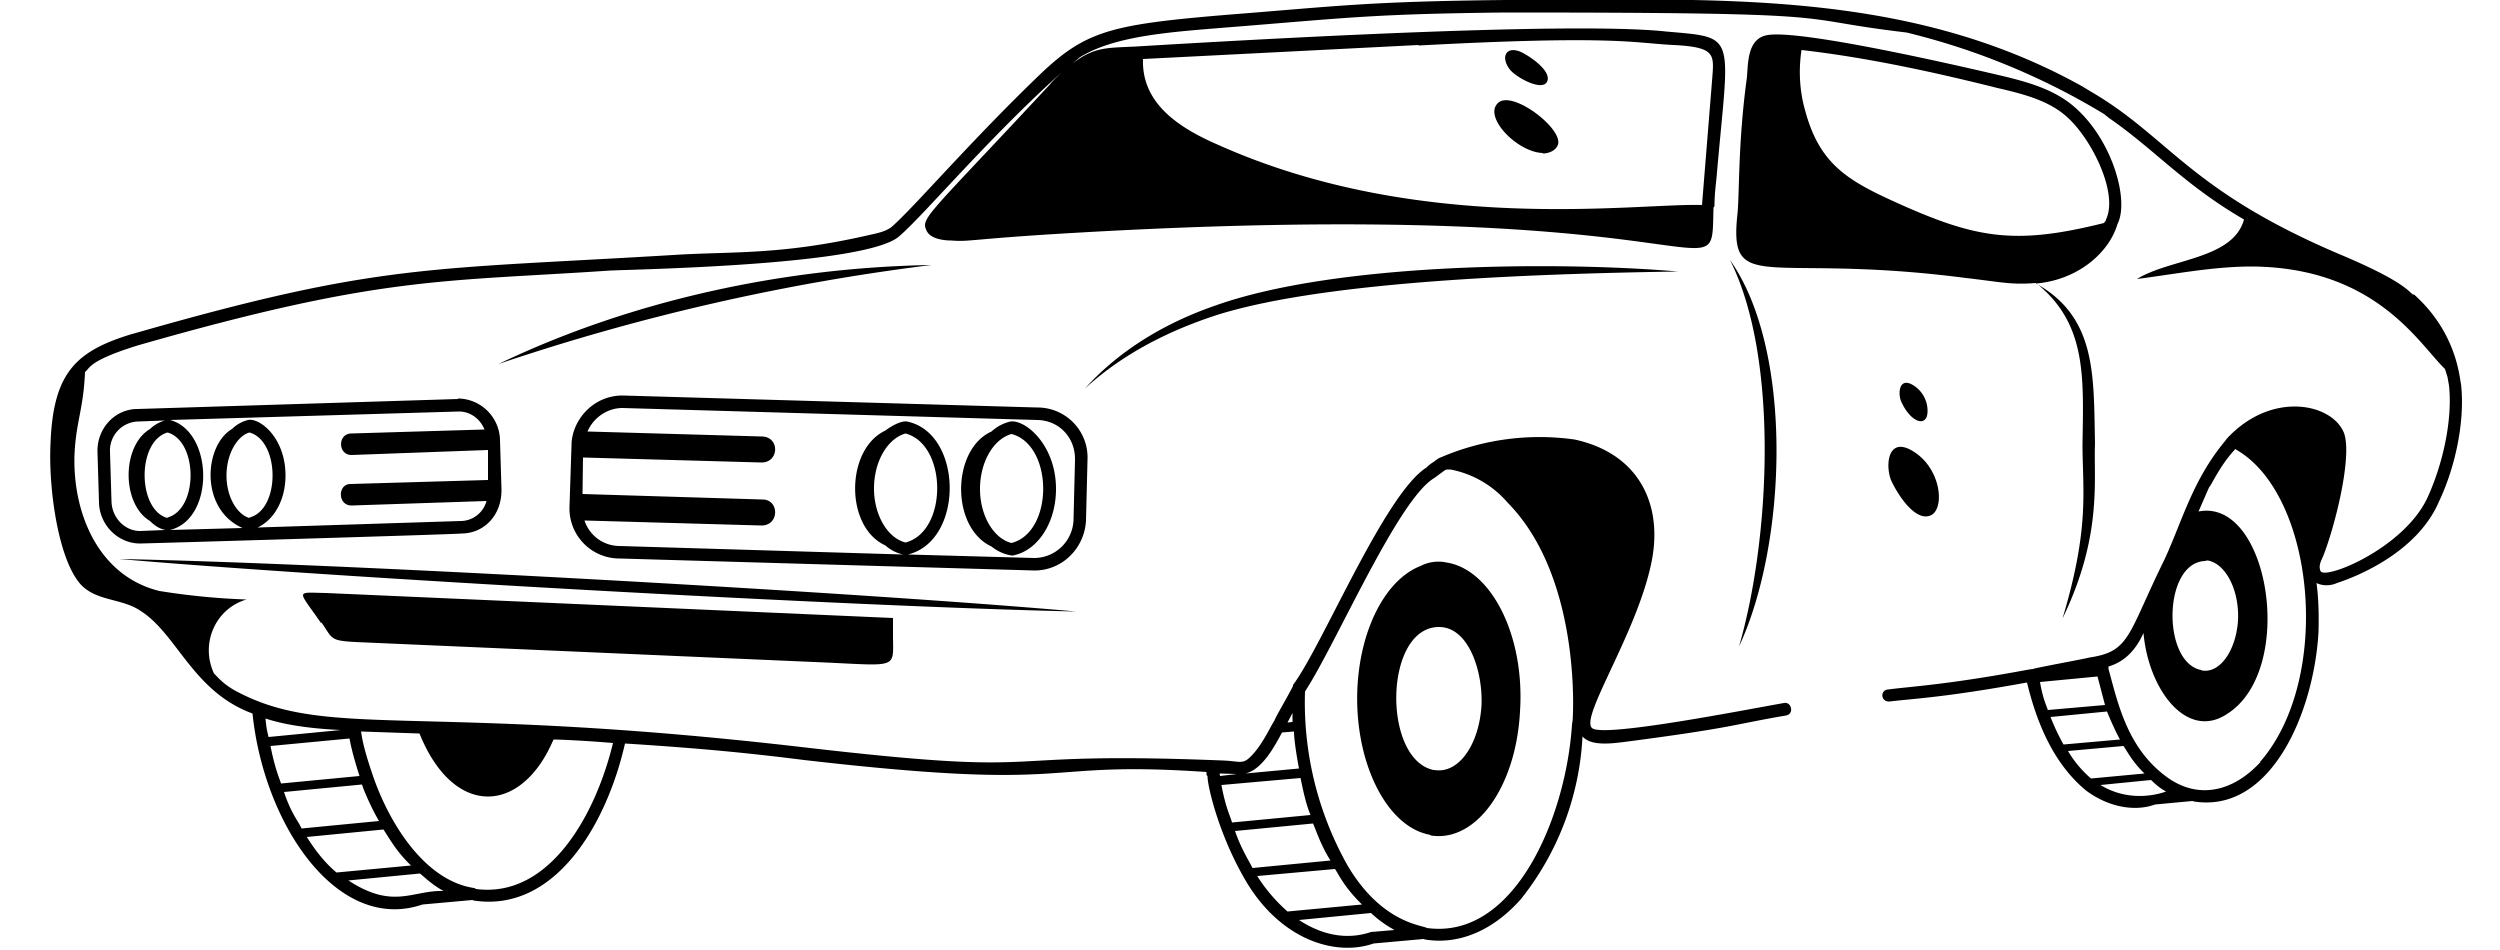 <svg xmlns="http://www.w3.org/2000/svg" width="50px" height="19px" viewBox="0 0 50 19">
  <g fill="#000" fill-rule="nonzero">
    <path d="M28.57 16.69h.01l.04.02c.9.14 1.7-.97 1.78-2.48.1-1.51-.57-2.84-1.47-2.98a.78.78 0 0 0-.52.07c-.67.26-1.19 1.2-1.26 2.4-.08 1.48.56 2.79 1.42 2.97Zm.21-4.15c.6 0 .88.9.85 1.57-.05.79-.46 1.37-.94 1.29h-.02c-1.03-.22-.99-2.86.11-2.86Z"/>
    <path d="M48.27 5.9c-.1-.07-.2-.28-1.49-.82-3.03-1.29-3.4-2.35-5-3.27l-.13-.08C38.08-.26 34.2 0 30.1 0c-2.76.03-3.32.12-5.61.3-2.26.19-2.77.32-3.66 1.16-1.43 1.37-2.55 2.69-3 3.08-.1.08-.26.12-.4.15-1.73.4-2.66.34-3.8.4-5.1.31-6 .16-10.95 1.58l-.04.01c-1.12.34-1.58.77-1.63 2.2-.04.83.13 2.13.52 2.7.3.46.86.36 1.27.63.74.46 1.05 1.62 2.25 2.06.23 2.23 1.7 4.4 3.4 3.82l1-.09.02.01c1.62.25 2.66-1.51 3.03-3.14 1.58.1 2.55.2 3.58.33 5.64.65 4.55 0 8.05.24v.06l.02.02c0 .21.22 1.13.71 2 .7 1.27 1.84 1.62 2.61 1.35l1-.09.03.01c.6.1 1.3-.11 1.92-.81a5.67 5.67 0 0 0 1.23-3.25l.02.02c.18.17.56.12.81.09 2.22-.29 2.18-.35 3.24-.53.17-.03.11-.28-.04-.25-.8.14-3.64.7-3.84.5-.24-.22.88-1.87 1.18-3.27.26-1.18-.23-2.22-1.53-2.5a5.01 5.01 0 0 0-2.68.36c-.04.01-.1.06-.14.09a.71.71 0 0 0-.14.11c-.84.53-2.08 3.56-2.67 4.35v.02l-.01.02c-.15.29-.34.6-.36.67-.1.15-.27.55-.53.77-.13.1-.21.04-.5.03-4.98-.2-3.08.35-8.35-.26-7.81-.91-9.57-.13-11.43-1.15-.22-.13-.3-.23-.4-.33-.28-.6.03-1.3.65-1.48a13.9 13.9 0 0 1-1.74-.17c-1.23-.3-1.74-1.57-1.7-2.73.03-.66.18-.91.21-1.65.1-.07.05-.22 1.05-.53 4.88-1.4 6.07-1.27 9.47-1.5.78-.03 5.16-.12 5.77-.69.48-.41 1.78-1.96 3.24-3.27-.29.28-.17.18-.27.28-2.41 2.59-2.55 2.63-2.43 2.88.07.16.32.2.5.2.35.03.4-.03 2.24-.14 13.35-.8 12.95 1.4 13-.52.02-.02.02-.03.02-.05 0-.18.02-.36.04-.54.25-2.92.44-2.8-1.01-2.93-1.95-.21-8.6.18-10.6.3-.57.03-.83 0-1.27.34l.14-.12c.7-.44 1.84-.51 2.93-.6 2.41-.19 2.87-.27 5.58-.3 7.2 0 5.56.11 8.03.4a14 14 0 0 1 3.95 1.63l.1.08c.9.62 1.51 1.34 2.7 2.03-.22.8-1.48.78-2.14 1.19.77-.1 1.53-.25 2.3-.25 2.48.02 3.34 1.55 3.86 2.05l.05.16.03.17c.07.64-.1 1.51-.42 2.22-.46 1.03-2.07 1.68-2.15 1.49-.04-.1 0-.18.05-.29.24-.6.59-2 .42-2.47-.24-.6-1.46-.85-2.35.12l-.02.03c-.66.79-.86 1.6-1.22 2.38-.74 1.5-.68 1.84-1.5 1.96-.11.03-1.1.21-1.13.23l-.08.01c-1.66.31-2.38.34-2.82.4-.16.01-.15.25.03.24.5-.06 1.1-.08 2.75-.38.2.83.54 1.63 1.18 2.16.47.35 1 .42 1.38.28l.75-.07.03.01c1.55.24 2.4-1.8 2.49-3.39.01-.36 0-.69-.04-.98.12.06.28.06.41 0 .37-.12 1.6-.6 2.04-1.63.35-.74.52-1.66.44-2.35-.03-.1-.07-1.02-.95-1.8Zm-23.84 9.8 1.58-.14c.05.23.1.5.2.74l-1.57.15c-.03-.12-.12-.27-.21-.74Zm1.42-1.44v.18l-.1.01.1-.19Zm-1.15 2.36 1.56-.15c.05.1.15.43.35.74l-1.56.15c-.09-.18-.22-.37-.35-.74Zm.45.9 1.55-.14c.07.1.18.36.54.71l-1.49.14a3.31 3.31 0 0 1-.6-.7Zm2.27 1.12c-.5.17-1 .05-1.44-.24l1.44-.14c.13.12.27.23.47.34l-.47.04Zm1.25-9.07.03-.02.19-.14.02-.01.02-.01h.08a2 2 0 0 1 1.14.66c1.53 1.55 1.3 4.47 1.3 4.37l-.01.07c-.12 1.86-1.15 4.31-2.9 4.07-.1-.06-.92-.1-1.6-1.27a6.66 6.66 0 0 1-.84-3.46c.62-.95 1.84-3.8 2.57-4.26Zm-3.03 5.08.24-.02c0 .18.07.59.1.74l-1.07.1c.33-.08.57-.52.73-.82Zm-.9.83-.34.04v-.01l-.01-.04.35.01ZM6.82 14.6l-1.45.14c-.02-.1-.04-.14-.06-.37.45.15 1.04.21 1.51.23Zm-1.41.32 1.58-.15c.02.1.05.28.2.75l-1.57.15c-.03-.1-.12-.29-.21-.75Zm.27.92 1.56-.15c.02.08.18.46.34.73l-1.55.15c-.05-.13-.2-.28-.35-.73Zm.45.9 1.54-.15c.13.2.26.44.55.72l-1.49.14c-.24-.2-.43-.45-.6-.72Zm.83.87 1.44-.14c.12.1.24.22.47.35-.62-.02-1 .38-1.9-.21Zm1.43-2.94c.68 1.69 2.04 1.63 2.68.12.1 0 .6.02 1.19.07-.35 1.45-1.28 3.11-2.74 2.92a.11.11 0 0 0-.04-.02c-1-.15-1.72-1.33-2.04-2.3-.19-.56-.2-.73-.22-.83l1.17.04ZM28.37.91C32.3.7 32.66.86 33.47.9c.81.04.81.18.78.6l-.21 2.6c-1.33-.04-5.62.61-9.67-1.2-.81-.35-1.54-.84-1.51-1.72L28.37.9Zm15.74 10.3h.05c.36.07.63.6.6 1.2-.04.6-.36 1.06-.72 1l-.02-.01c-.79-.16-.76-2.18.1-2.18Zm-3.15 3c-.03-.1-.1-.22-.16-.57l1.15-.11.15.57-1.14.1Zm.05.13 1.13-.11c.06.15.17.4.26.56l-1.13.1c-.11-.2-.18-.35-.26-.55Zm.35.68 1.11-.1c.07.1.18.32.42.55l-1.07.1a2.2 2.2 0 0 1-.46-.55Zm.65.68 1.01-.1c.09.08.14.14.3.23 0 0-.66.27-1.31-.13Zm3.2-.46c-.55.6-1.28.78-1.94.25-.74-.58-.92-1.46-1.1-2.11v-.05c.27-.08.52-.27.7-.67.1 1.14.87 2.15 1.67 1.62 1.4-.88.84-4.33-.57-4.05l.21-.48c.05-.05.22-.44.51-.75l.01-.02c1.6.88 1.96 4.59.5 6.26Z"/>
    <path d="M39.32 5.56c.7.08.89.14 1.4.1 1.02.81.95 1.89.93 3.22 0 .92.15 1.66-.4 3.49.8-1.65.62-2.76.65-3.5-.03-1.35.04-2.52-1.18-3.2.83-.07 1.46-.61 1.63-1.19.24-.47-.1-1.68-.86-2.34-.4-.35-.93-.5-1.48-.63-.6-.14-4.1-.96-4.7-.8-.4.1-.34.66-.38.9-.17 1.27-.14 2.26-.18 2.66-.18 1.66.56.77 4.57 1.29Zm.63-3.8c.52.12 1.02.25 1.38.57.51.45 1.04 1.54.79 2.06 0 .03-.03.05-.04.07-1.8.45-2.57.31-4.2-.43-.97-.44-1.5-.78-1.78-1.83-.11-.39-.13-.8-.07-1.2 1.39.16 2.76.47 3.92.76ZM21.75 9.2a1 1 0 0 0-1-1.05l-8.3-.24c-.6 0-1.02.51-1.02 1l-.04 1.22a1 1 0 0 0 1 1.04l8.3.24c.55 0 1-.44 1.03-1l.03-1.21Zm-4.27.57c0-.54.27-1 .63-1.1.84.22.85 1.96 0 2.18-.36-.09-.63-.55-.63-1.08Zm3.99.64a.79.79 0 0 1-.78.75l-2.53-.07c1.13-.28 1.1-2.43-.02-2.66-.12-.02-.33.1-.43.18-.8.37-.82 1.93 0 2.3.1.09.22.15.35.18l-5.67-.17a.74.74 0 0 1-.7-.51l3.54.1c.36 0 .36-.52.02-.52l-3.6-.11.01-.73 3.57.1c.35 0 .37-.5.02-.52l-3.5-.1c.12-.28.4-.47.7-.47l8.3.24c.44.01.76.36.75.8l-.03 1.21ZM6.43 12.45c.25.36.14.37.9.4l8.95.39c1.72.07 1.58.17 1.58-.55v-.33l-11.34-.5c-.62-.01-.57-.08-.1.6Zm27.13-7.02c-2.48-.21-6.86-.17-9.25.68-.99.34-1.92.89-2.61 1.66.76-.7 1.7-1.17 2.67-1.48 2.29-.71 6.79-.82 9.19-.86Zm1.04-.23c.99 1.97.8 5.6.18 7.73.96-2.05 1.1-5.92-.18-7.73Zm-15.97.1c-2.94.05-5.99.7-8.66 1.98a43.9 43.9 0 0 1 8.66-1.98ZM2.38 11.18c4.14.36 14.56.95 19.14 1.05-4.15-.37-14.57-.96-19.14-1.05Zm28.47-8.11c.13 0 .27-.06.31-.18.1-.32-.92-1.1-1.2-.83-.3.28.39.99.9 1Zm.1-1.46c.06-.2-.34-.48-.53-.57-.3-.13-.41.1-.23.34.11.16.69.48.76.23Z"/>
    <path d="M37.82 9.6c.1.23.48.87.81.7.28-.16.18-1.01-.45-1.32-.43-.2-.47.34-.36.62Zm.73-1.35a.6.6 0 0 0-.33-.57c-.24-.11-.26.19-.2.34.18.42.51.54.53.23Zm-18.34.18a.84.84 0 0 0-.38.2c-.8.36-.82 1.92 0 2.3a.85.85 0 0 0 .4.18h.03c.5-.1.86-.66.86-1.33 0-.88-.61-1.39-.91-1.35Zm.02 2.43c-.36-.09-.63-.55-.63-1.08 0-.54.27-1 .63-1.1.84.22.85 1.96 0 2.18ZM9.16 7.98l-6.41.2c-.46 0-.82.4-.8.87l.03 1c.01.45.38.82.82.82.1 0 6.53-.19 6.43-.2.43 0 .8-.34.8-.87L10 8.8a.85.85 0 0 0-.84-.83Zm-5.81 2.38c-.6-.16-.62-1.53 0-1.71.61.17.62 1.53 0 1.7Zm-.55.26c-.3 0-.56-.26-.57-.59l-.03-.99a.58.58 0 0 1 .56-.61l.54-.02a.7.7 0 0 0-.3.17c-.57.34-.57 1.5 0 1.84.1.1.2.16.31.18l-.51.02Zm2.19-.26c-.23-.06-.46-.4-.46-.85 0-.45.23-.8.46-.86.61.17.62 1.54 0 1.7Zm4.23.06-4.07.13c.33-.15.56-.55.56-1.04 0-.76-.52-1.16-.75-1.11a.7.7 0 0 0-.32.18c-.56.33-.65 1.6.21 1.98l-1.45.04c.9-.22.87-1.97 0-2.2l5.78-.17c.22 0 .42.14.51.36l-2.68.08c-.26.02-.25.43.02.43L9.76 9v.6l-2.75.08c-.26 0-.26.43.02.43l2.7-.09a.54.54 0 0 1-.5.4Z"/>
  </g>
</svg>
